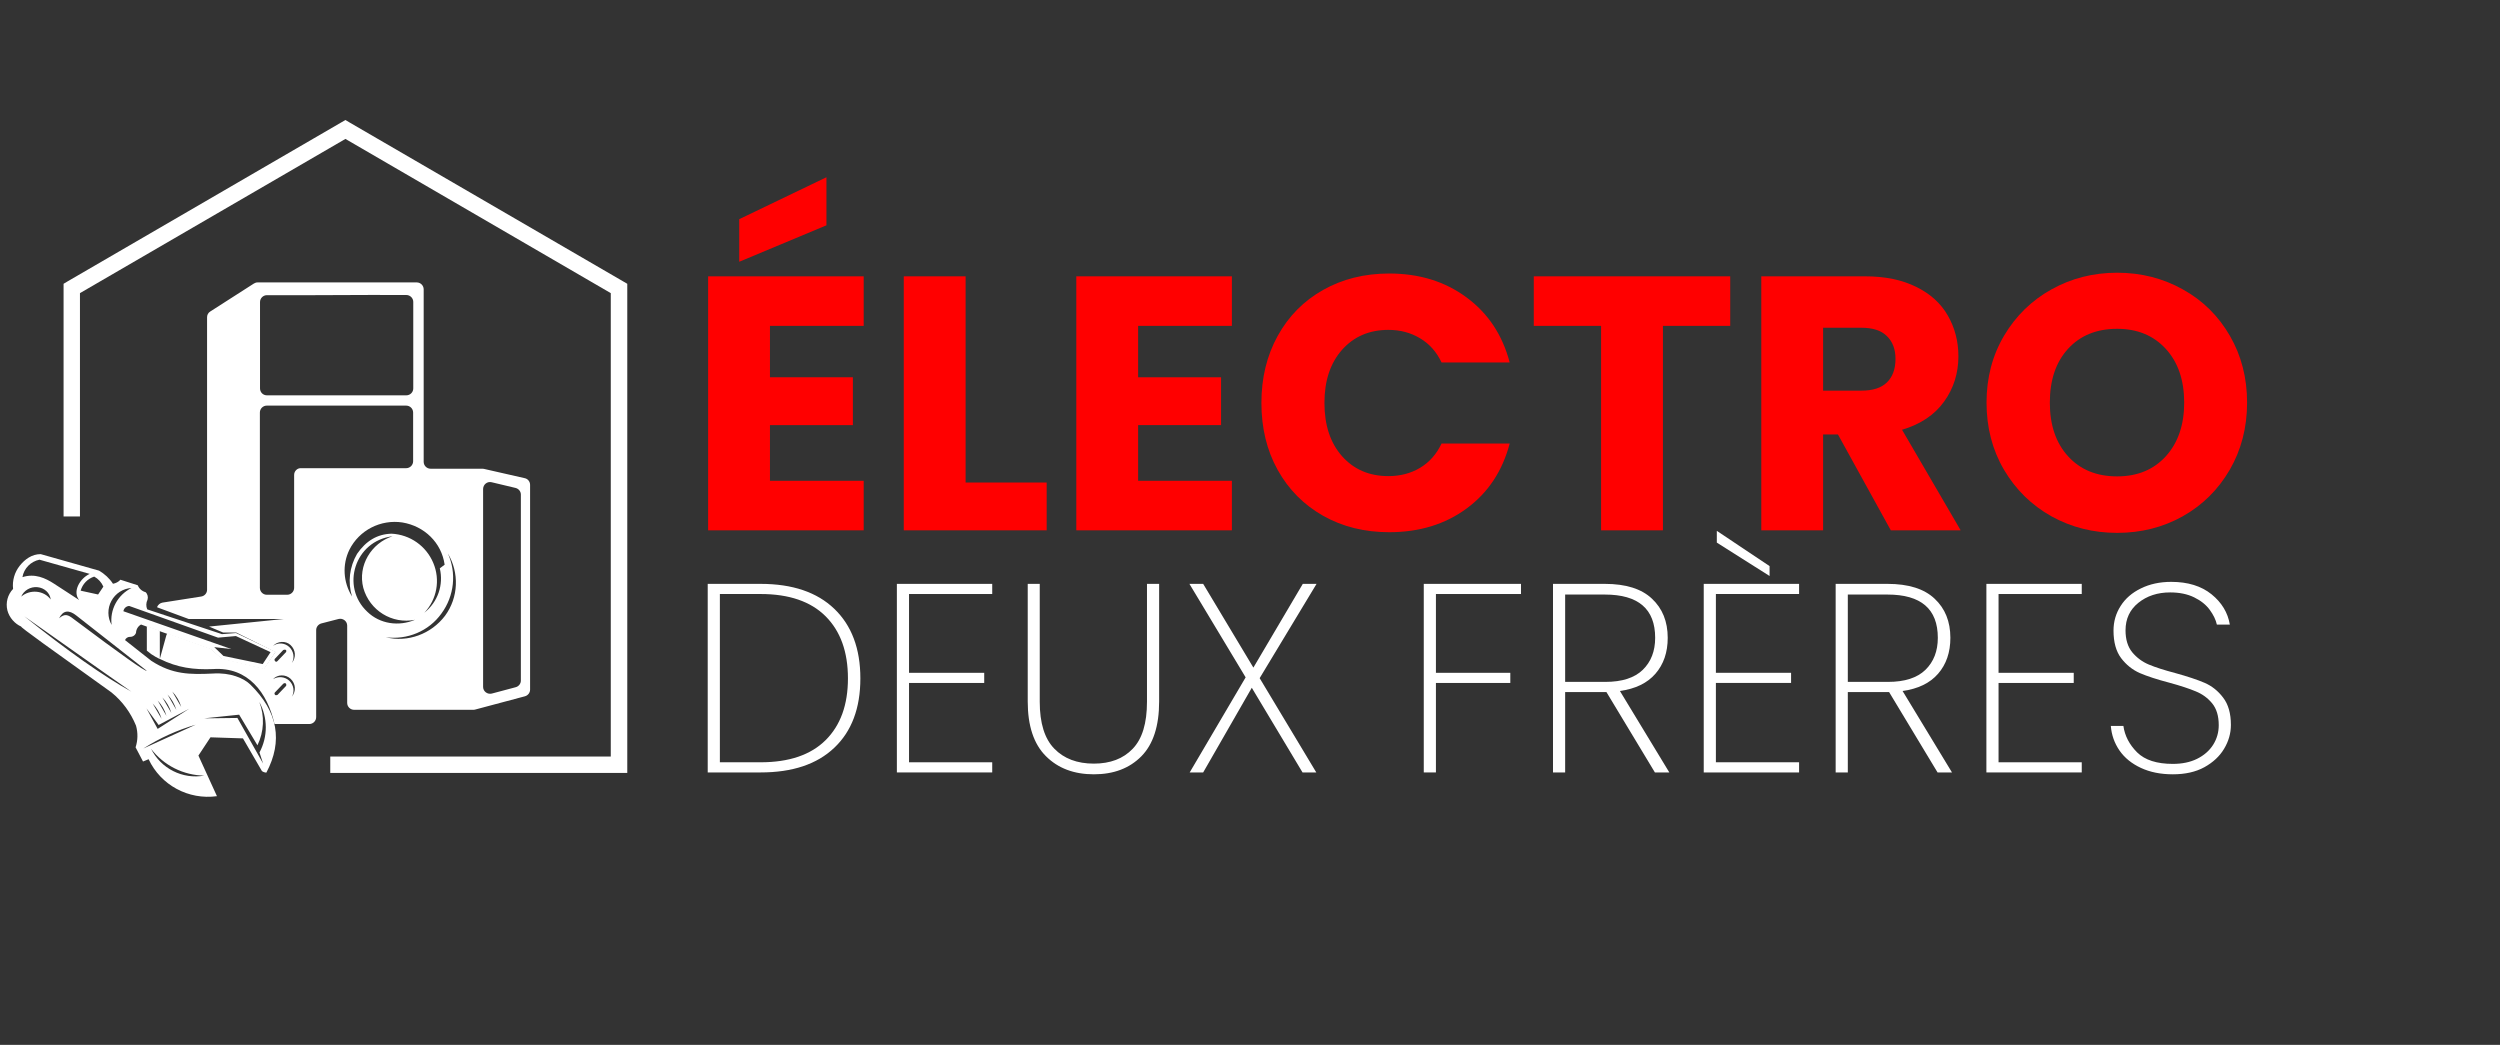 <svg version="1.0" preserveAspectRatio="xMidYMid meet" height="163" viewBox="0 0 292.5 122.25" zoomAndPan="magnify" width="390" xmlns:xlink="http://www.w3.org/1999/xlink" xmlns="http://www.w3.org/2000/svg"><rect x="0" y="0" width="292.5" height="122.25" fill="#333333" stroke="none"/><defs><g></g><clipPath id="f9385f31d1"><path clip-rule="nonzero" d="M 0.645 64 L 33 64 L 33 93.777 L 0.645 93.777 Z M 0.645 64"></path></clipPath><clipPath id="13dddfec9d"><path clip-rule="nonzero" d="M 7 14.016 L 73.695 14.016 L 73.695 91 L 7 91 Z M 7 14.016"></path></clipPath></defs><g clip-path="url(#f9385f31d1)"><path fill-rule="evenodd" fill-opacity="1" d="M 2.48 73.309 C 2.32 73.34 5.887 75.891 13.031 81.004 C 14.312 82.035 15.293 83.383 15.914 84.902 C 16.148 85.742 16.133 86.613 15.863 87.438 L 16.734 89.098 C 16.75 89.098 16.973 89.004 17.387 88.828 C 18.812 91.871 22.059 93.613 25.383 93.152 L 23.215 88.402 L 24.625 86.266 L 28.426 86.391 L 30.641 90.207 C 30.77 90.32 30.961 90.383 31.164 90.398 C 33.129 86.691 32.512 83.254 29.297 80.102 C 28.551 79.359 26.953 78.66 24.895 78.805 C 22.246 78.93 20.172 78.93 17.703 77.316 L 14.629 74.891 C 14.723 74.652 14.961 74.512 15.199 74.512 C 15.516 74.527 15.816 74.336 15.914 74.035 C 15.93 73.641 16.148 73.262 16.5 73.07 L 24.656 75.969 L 25.969 77.125 L 30.895 78.297 L 32.258 76.254 L 27.617 74.066 L 25.969 74.195 L 17.227 71.297 C 17.07 70.93 17.086 70.52 17.258 70.172 C 17.355 69.855 17.273 69.508 17.035 69.285 C 16.609 69.172 16.277 68.871 16.117 68.477 L 14.09 67.828 C 13.867 68.082 13.551 68.238 13.219 68.301 C 12.809 67.668 12.238 67.145 11.59 66.766 L 4.762 64.832 C 3.73 64.832 2.91 65.434 2.305 66.195 C 1.703 66.957 1.418 67.938 1.531 68.902 C 0.898 69.57 0.645 70.504 0.863 71.406 C 1.086 72.277 1.754 72.992 2.48 73.309 Z M 17.133 82.875 L 18.559 84.824 L 22.137 82.922 L 18.445 85.281 Z M 2.844 72.105 C 7.914 76.16 12.094 79.105 15.375 80.926 C 15.375 80.941 11.191 77.996 2.844 72.105 Z M 4.301 69.238 C 4.969 69.301 5.555 69.633 5.934 70.141 C 5.84 69.363 5.188 68.777 4.383 68.699 C 3.574 68.617 2.781 69.078 2.48 69.809 C 2.973 69.379 3.637 69.172 4.301 69.238 Z M 17.164 78.473 C 17.051 78.629 14.203 76.617 8.609 72.422 C 7.961 71.914 7.582 71.754 6.914 72.34 C 7.375 71.406 8.055 71.312 8.941 72.023 Z M 13.062 73.117 C 12.57 72.262 12.555 71.184 13.031 70.312 C 13.504 69.426 14.391 68.855 15.391 68.793 C 13.758 69.602 12.824 71.344 13.062 73.117 Z M 14.438 71.516 C 14.488 71.168 14.773 70.914 15.121 70.898 L 25.512 74.605 L 27.602 74.418 L 31.656 76.301 L 30.738 77.695 L 26.145 76.746 L 25.066 75.715 L 27.062 75.938 Z M 9.262 70.203 C 8.277 69.57 7.297 68.918 6.312 68.285 C 5.332 67.652 4.082 67.051 2.625 67.527 C 2.797 66.496 3.605 65.688 4.617 65.484 L 10.496 67.145 C 9.371 67.652 8.438 69.203 9.262 70.203 Z M 16.766 87.578 C 18.668 86.359 20.727 85.426 22.898 84.789 Z M 17.672 87.609 C 19.16 89.559 21.457 90.715 23.91 90.746 C 21.359 91.207 18.828 89.922 17.672 87.609 Z M 23.879 84.047 L 27.98 83.617 L 30.121 87.199 C 30.895 85.613 30.977 83.777 30.34 82.129 C 31.34 83.969 31.355 86.184 30.359 88.039 L 30.785 89.336 L 27.777 84 Z M 11.477 69.555 L 9.434 69.109 C 9.656 68.332 10.242 67.715 11.02 67.461 C 11.492 67.715 11.875 68.129 12.094 68.637 Z M 20.633 83.062 L 19.602 81.258 C 20.078 81.766 20.426 82.383 20.633 83.062 Z M 18.906 84.109 L 17.859 82.305 C 18.352 82.828 18.715 83.43 18.906 84.109 Z M 19.477 83.762 L 18.445 81.957 C 18.922 82.461 19.285 83.078 19.477 83.762 Z M 20.047 83.414 L 19 81.605 C 19.492 82.113 19.855 82.73 20.047 83.414 Z M 21.203 82.715 L 20.156 80.91 C 20.648 81.418 21.012 82.035 21.203 82.715 Z M 21.203 82.715" fill="#ffffff"></path></g><path fill-rule="evenodd" fill-opacity="1" d="M 34.414 55.566 L 34.414 68.777 C 34.414 69.223 34.047 69.586 33.605 69.586 L 31.211 69.586 C 30.77 69.586 30.406 69.223 30.406 68.777 L 30.406 48.266 C 30.406 47.82 30.77 47.457 31.211 47.457 L 47.527 47.457 C 47.969 47.457 48.336 47.82 48.336 48.266 L 48.336 53.969 C 48.336 54.41 47.969 54.777 47.527 54.777 L 35.203 54.777 C 34.777 54.758 34.414 55.125 34.414 55.566 Z M 24.594 36.449 C 24.355 36.594 24.227 36.848 24.227 37.113 L 24.227 69 C 24.227 69.395 23.941 69.727 23.547 69.793 L 19.016 70.504 C 18.73 70.551 18.492 70.758 18.383 71.012 C 18.383 71.027 18.398 71.043 18.398 71.059 L 22.074 72.422 L 33.207 72.422 L 24.465 73.309 L 26.098 74.004 L 27.633 74.004 L 32.211 76.285 L 30.879 78.219 L 25.953 77.047 L 24.641 75.891 L 19.57 74.082 C 19.523 74.164 19.492 74.242 19.461 74.336 L 18.699 77.094 C 20.758 78.121 22.66 78.375 24.926 78.281 C 29.027 77.996 31.293 81.051 32.117 84.711 L 36.188 84.711 C 36.629 84.711 36.992 84.348 36.992 83.902 L 36.992 73.719 C 36.992 73.355 37.246 73.039 37.598 72.941 L 39.609 72.422 C 40.113 72.293 40.621 72.672 40.621 73.195 L 40.621 82.242 C 40.621 82.684 40.984 83.047 41.43 83.047 L 55.398 83.047 C 55.477 83.047 55.543 83.031 55.605 83.016 L 61.418 81.465 C 61.766 81.371 62.02 81.051 62.02 80.688 L 62.02 56.723 C 62.02 56.359 61.766 56.027 61.402 55.949 L 56.602 54.855 C 56.539 54.84 56.492 54.84 56.43 54.84 L 50.379 54.84 C 49.934 54.84 49.57 54.477 49.57 54.031 L 49.57 33.852 C 49.57 33.41 49.207 33.043 48.762 33.043 L 30.137 33.043 C 29.977 33.043 29.836 33.094 29.707 33.172 C 27.742 34.422 26.523 35.199 24.594 36.449 Z M 17.18 73.242 L 17.18 76.125 L 17.703 76.539 C 18.035 76.762 18.367 76.949 18.699 77.109 L 18.699 73.781 Z M 17.18 78.406 Z M 30.422 45.445 L 30.422 35.34 C 30.422 34.898 30.785 34.535 31.23 34.535 C 36.645 34.566 42.094 34.484 47.543 34.516 C 47.988 34.516 48.352 34.883 48.352 35.324 L 48.352 45.445 C 48.352 45.891 47.988 46.254 47.543 46.254 L 31.23 46.254 C 30.77 46.254 30.422 45.891 30.422 45.445 Z M 31.941 79.469 C 32.512 79.105 33.305 79.152 33.828 79.629 C 34.348 80.102 34.508 80.895 34.145 81.512 C 34.664 80.879 34.617 79.992 33.984 79.406 C 33.414 78.883 32.465 78.883 31.941 79.469 Z M 33.145 79.992 L 32.148 81.035 C 32.102 81.086 32.102 81.242 32.195 81.305 C 32.242 81.355 32.352 81.355 32.465 81.305 L 33.461 80.262 C 33.508 80.215 33.508 80.055 33.461 79.992 C 33.367 79.879 33.258 79.93 33.145 79.992 Z M 31.941 75.574 C 32.512 75.145 33.305 75.207 33.828 75.684 C 34.348 76.16 34.508 76.949 34.145 77.566 C 34.664 76.934 34.617 76.047 33.984 75.461 C 33.414 74.938 32.465 75.004 31.941 75.574 Z M 33.145 76.047 L 32.148 77.094 C 32.102 77.141 32.102 77.297 32.195 77.348 C 32.242 77.457 32.352 77.457 32.465 77.348 L 33.461 76.301 C 33.508 76.254 33.508 76.094 33.461 76.047 C 33.367 76 33.258 76 33.145 76.047 Z M 57.523 56.422 L 60.324 57.09 C 60.688 57.184 60.941 57.5 60.941 57.863 L 60.941 79.629 C 60.941 79.992 60.688 80.309 60.34 80.402 L 57.539 81.148 C 57.031 81.273 56.523 80.895 56.523 80.371 L 56.523 57.199 C 56.539 56.676 57.016 56.297 57.523 56.422 Z M 42.98 71.582 C 39.828 68.637 41.508 63.281 45.926 62.742 C 43.457 63.535 41.824 66.164 42.508 68.793 C 43.25 71.422 45.863 73.055 48.555 72.516 C 46.656 73.324 44.453 73.008 42.98 71.582 Z M 49.648 71.691 C 51.121 70.125 51.535 67.859 50.695 65.863 C 49.855 63.867 47.969 62.551 45.816 62.441 C 44.137 62.488 42.824 63.281 41.777 64.801 C 40.891 66.324 40.668 68.113 41.191 69.793 C 40.145 68.113 40.035 66.055 40.875 64.328 C 42.031 62.016 44.551 60.746 47.082 61.129 C 49.648 61.555 51.66 63.488 52.023 66.07 L 51.457 66.496 C 51.914 68.43 51.234 70.426 49.648 71.691 Z M 51.645 71.785 C 53.164 69.727 53.434 67.004 52.391 64.738 C 53.75 67.004 53.656 69.887 52.074 72.039 C 50.441 74.195 47.703 75.191 45.137 74.559 C 47.652 74.891 50.172 73.848 51.645 71.785 Z M 51.645 71.785" fill="#ffffff"></path><g clip-path="url(#13dddfec9d)"><path fill-rule="nonzero" fill-opacity="1" d="M 7.438 60.43 L 7.438 33.203 L 7.914 32.918 L 39.926 14.324 L 40.414 14.039 L 40.891 14.324 L 72.902 32.918 L 73.391 33.203 L 73.391 90.43 L 38.641 90.43 L 38.641 88.512 L 71.461 88.512 L 71.461 34.297 L 40.414 16.254 L 9.355 34.297 L 9.355 60.43 Z M 7.438 60.43" fill="#ffffff"></path></g><g fill-opacity="1" fill="#ff0000"><g transform="translate(80.225, 62.049)"><g><path d="M 9.859 -23.922 L 9.859 -17.906 L 19.562 -17.906 L 19.562 -12.312 L 9.859 -12.312 L 9.859 -5.797 L 20.828 -5.797 L 20.828 0 L 2.625 0 L 2.625 -29.719 L 20.828 -29.719 L 20.828 -23.922 Z M 16.469 -35.688 L 6.266 -31.422 L 6.266 -36.406 L 16.469 -41.312 Z M 16.469 -35.688"></path></g></g></g><g fill-opacity="1" fill="#ff0000"><g transform="translate(103.117, 62.049)"><g><path d="M 9.859 -5.594 L 19.344 -5.594 L 19.344 0 L 2.625 0 L 2.625 -29.719 L 9.859 -29.719 Z M 9.859 -5.594"></path></g></g></g><g fill-opacity="1" fill="#ff0000"><g transform="translate(123.302, 62.049)"><g><path d="M 9.859 -23.922 L 9.859 -17.906 L 19.562 -17.906 L 19.562 -12.312 L 9.859 -12.312 L 9.859 -5.797 L 20.828 -5.797 L 20.828 0 L 2.625 0 L 2.625 -29.719 L 20.828 -29.719 L 20.828 -23.922 Z M 9.859 -23.922"></path></g></g></g><g fill-opacity="1" fill="#ff0000"><g transform="translate(146.194, 62.049)"><g><path d="M 1.391 -14.906 C 1.391 -17.832 2.023 -20.445 3.297 -22.75 C 4.566 -25.051 6.336 -26.844 8.609 -28.125 C 10.879 -29.406 13.457 -30.047 16.344 -30.047 C 19.863 -30.047 22.879 -29.113 25.391 -27.25 C 27.91 -25.395 29.594 -22.859 30.438 -19.641 L 22.469 -19.641 C 21.883 -20.879 21.047 -21.82 19.953 -22.469 C 18.867 -23.125 17.633 -23.453 16.25 -23.453 C 14.02 -23.453 12.211 -22.676 10.828 -21.125 C 9.453 -19.57 8.766 -17.5 8.766 -14.906 C 8.766 -12.301 9.453 -10.223 10.828 -8.672 C 12.211 -7.117 14.02 -6.344 16.25 -6.344 C 17.633 -6.344 18.867 -6.664 19.953 -7.312 C 21.047 -7.969 21.883 -8.914 22.469 -10.156 L 30.438 -10.156 C 29.594 -6.938 27.91 -4.398 25.391 -2.547 C 22.879 -0.703 19.863 0.219 16.344 0.219 C 13.457 0.219 10.879 -0.422 8.609 -1.703 C 6.336 -2.992 4.566 -4.781 3.297 -7.062 C 2.023 -9.352 1.391 -11.969 1.391 -14.906 Z M 1.391 -14.906"></path></g></g></g><g fill-opacity="1" fill="#ff0000"><g transform="translate(178.437, 62.049)"><g><path d="M 24 -29.719 L 24 -23.922 L 16.125 -23.922 L 16.125 0 L 8.891 0 L 8.891 -23.922 L 1.016 -23.922 L 1.016 -29.719 Z M 24 -29.719"></path></g></g></g><g fill-opacity="1" fill="#ff0000"><g transform="translate(203.445, 62.049)"><g><path d="M 17.781 0 L 11.594 -11.219 L 9.859 -11.219 L 9.859 0 L 2.625 0 L 2.625 -29.719 L 14.766 -29.719 C 17.109 -29.719 19.102 -29.305 20.75 -28.484 C 22.406 -27.672 23.641 -26.551 24.453 -25.125 C 25.273 -23.695 25.688 -22.109 25.688 -20.359 C 25.688 -18.379 25.129 -16.613 24.016 -15.062 C 22.898 -13.508 21.258 -12.41 19.094 -11.766 L 25.953 0 Z M 9.859 -16.344 L 14.344 -16.344 C 15.676 -16.344 16.672 -16.664 17.328 -17.312 C 17.992 -17.957 18.328 -18.875 18.328 -20.062 C 18.328 -21.188 17.992 -22.07 17.328 -22.719 C 16.672 -23.375 15.676 -23.703 14.344 -23.703 L 9.859 -23.703 Z M 9.859 -16.344"></path></g></g></g><g fill-opacity="1" fill="#ff0000"><g transform="translate(231.034, 62.049)"><g><path d="M 16.672 0.297 C 13.879 0.297 11.316 -0.348 8.984 -1.641 C 6.66 -2.941 4.812 -4.754 3.438 -7.078 C 2.07 -9.41 1.391 -12.031 1.391 -14.938 C 1.391 -17.844 2.07 -20.453 3.438 -22.766 C 4.812 -25.086 6.66 -26.895 8.984 -28.188 C 11.316 -29.488 13.879 -30.141 16.672 -30.141 C 19.473 -30.141 22.035 -29.488 24.359 -28.188 C 26.691 -26.895 28.523 -25.086 29.859 -22.766 C 31.203 -20.453 31.875 -17.844 31.875 -14.938 C 31.875 -12.031 31.195 -9.41 29.844 -7.078 C 28.488 -4.754 26.656 -2.941 24.344 -1.641 C 22.031 -0.348 19.473 0.297 16.672 0.297 Z M 16.672 -6.312 C 19.047 -6.312 20.945 -7.098 22.375 -8.672 C 23.801 -10.254 24.516 -12.344 24.516 -14.938 C 24.516 -17.562 23.801 -19.656 22.375 -21.219 C 20.945 -22.789 19.047 -23.578 16.672 -23.578 C 14.273 -23.578 12.363 -22.801 10.938 -21.25 C 9.508 -19.695 8.797 -17.594 8.797 -14.938 C 8.797 -12.312 9.508 -10.219 10.938 -8.656 C 12.363 -7.094 14.273 -6.312 16.672 -6.312 Z M 16.672 -6.312"></path></g></g></g><g fill-opacity="1" fill="#ffffff"><g transform="translate(80.225, 90.375)"><g><path d="M 8.766 -22.062 C 12.492 -22.062 15.367 -21.086 17.391 -19.141 C 19.422 -17.191 20.438 -14.477 20.438 -11 C 20.438 -7.52 19.422 -4.816 17.391 -2.891 C 15.367 -0.961 12.492 0 8.766 0 L 2.578 0 L 2.578 -22.062 Z M 8.766 -1.188 C 12.098 -1.188 14.633 -2.051 16.375 -3.781 C 18.113 -5.508 18.984 -7.914 18.984 -11 C 18.984 -14.102 18.113 -16.523 16.375 -18.266 C 14.633 -20.004 12.098 -20.875 8.766 -20.875 L 4 -20.875 L 4 -1.188 Z M 8.766 -1.188"></path></g></g></g><g fill-opacity="1" fill="#ffffff"><g transform="translate(102.356, 90.375)"><g><path d="M 4 -20.875 L 4 -11.656 L 12.797 -11.656 L 12.797 -10.469 L 4 -10.469 L 4 -1.188 L 13.734 -1.188 L 13.734 0 L 2.578 0 L 2.578 -22.062 L 13.734 -22.062 L 13.734 -20.875 Z M 4 -20.875"></path></g></g></g><g fill-opacity="1" fill="#ffffff"><g transform="translate(117.791, 90.375)"><g><path d="M 3.859 -22.062 L 3.859 -8.266 C 3.859 -5.773 4.426 -3.945 5.562 -2.781 C 6.695 -1.613 8.238 -1.031 10.188 -1.031 C 12.113 -1.031 13.629 -1.609 14.734 -2.766 C 15.848 -3.922 16.406 -5.754 16.406 -8.266 L 16.406 -22.062 L 17.828 -22.062 L 17.828 -8.297 C 17.828 -5.43 17.133 -3.297 15.75 -1.891 C 14.363 -0.484 12.508 0.219 10.188 0.219 C 7.863 0.219 5.992 -0.488 4.578 -1.906 C 3.16 -3.32 2.453 -5.453 2.453 -8.297 L 2.453 -22.062 Z M 3.859 -22.062"></path></g></g></g><g fill-opacity="1" fill="#ffffff"><g transform="translate(138.068, 90.375)"><g><path d="M 9.312 -11.031 L 15.938 0 L 14.328 0 L 8.391 -9.906 L 2.703 0 L 1.125 0 L 7.672 -11.125 L 1.094 -22.062 L 2.703 -22.062 L 8.578 -12.266 L 14.359 -22.062 L 15.969 -22.062 Z M 9.312 -11.031"></path></g></g></g><g fill-opacity="1" fill="#ffffff"><g transform="translate(155.138, 90.375)"><g></g></g></g><g fill-opacity="1" fill="#ffffff"><g transform="translate(164.003, 90.375)"><g><path d="M 13.953 -22.062 L 13.953 -20.875 L 4 -20.875 L 4 -11.656 L 12.703 -11.656 L 12.703 -10.469 L 4 -10.469 L 4 0 L 2.578 0 L 2.578 -22.062 Z M 13.953 -22.062"></path></g></g></g><g fill-opacity="1" fill="#ffffff"><g transform="translate(179.123, 90.375)"><g><path d="M 14.5 0 L 8.828 -9.406 L 4 -9.406 L 4 0 L 2.578 0 L 2.578 -22.062 L 8.641 -22.062 C 11.098 -22.062 12.938 -21.484 14.156 -20.328 C 15.383 -19.18 16 -17.656 16 -15.75 C 16 -14.051 15.52 -12.648 14.562 -11.547 C 13.613 -10.453 12.227 -9.781 10.406 -9.531 L 16.188 0 Z M 4 -10.594 L 8.703 -10.594 C 10.648 -10.594 12.109 -11.062 13.078 -12 C 14.047 -12.945 14.531 -14.195 14.531 -15.75 C 14.531 -19.125 12.566 -20.812 8.641 -20.812 L 4 -20.812 Z M 4 -10.594"></path></g></g></g><g fill-opacity="1" fill="#ffffff"><g transform="translate(196.759, 90.375)"><g><path d="M 4 -20.875 L 4 -11.656 L 12.797 -11.656 L 12.797 -10.469 L 4 -10.469 L 4 -1.188 L 13.734 -1.188 L 13.734 0 L 2.578 0 L 2.578 -22.062 L 13.734 -22.062 L 13.734 -20.875 Z M 10.281 -24.141 L 10.281 -22.984 L 4.109 -26.891 L 4.109 -28.266 Z M 10.281 -24.141"></path></g></g></g><g fill-opacity="1" fill="#ffffff"><g transform="translate(212.194, 90.375)"><g><path d="M 14.5 0 L 8.828 -9.406 L 4 -9.406 L 4 0 L 2.578 0 L 2.578 -22.062 L 8.641 -22.062 C 11.098 -22.062 12.938 -21.484 14.156 -20.328 C 15.383 -19.18 16 -17.656 16 -15.75 C 16 -14.051 15.52 -12.648 14.562 -11.547 C 13.613 -10.453 12.227 -9.781 10.406 -9.531 L 16.188 0 Z M 4 -10.594 L 8.703 -10.594 C 10.648 -10.594 12.109 -11.062 13.078 -12 C 14.047 -12.945 14.531 -14.195 14.531 -15.75 C 14.531 -19.125 12.566 -20.812 8.641 -20.812 L 4 -20.812 Z M 4 -10.594"></path></g></g></g><g fill-opacity="1" fill="#ffffff"><g transform="translate(229.83, 90.375)"><g><path d="M 4 -20.875 L 4 -11.656 L 12.797 -11.656 L 12.797 -10.469 L 4 -10.469 L 4 -1.188 L 13.734 -1.188 L 13.734 0 L 2.578 0 L 2.578 -22.062 L 13.734 -22.062 L 13.734 -20.875 Z M 4 -20.875"></path></g></g></g><g fill-opacity="1" fill="#ffffff"><g transform="translate(245.265, 90.375)"><g><path d="M 8.953 0.219 C 7.535 0.219 6.289 -0.031 5.219 -0.531 C 4.145 -1.031 3.312 -1.707 2.719 -2.562 C 2.125 -3.426 1.785 -4.383 1.703 -5.438 L 3.172 -5.438 C 3.336 -4.281 3.875 -3.25 4.781 -2.344 C 5.695 -1.445 7.086 -1 8.953 -1 C 10.047 -1 10.992 -1.195 11.797 -1.594 C 12.609 -2 13.234 -2.547 13.672 -3.234 C 14.109 -3.93 14.328 -4.695 14.328 -5.531 C 14.328 -6.602 14.07 -7.453 13.562 -8.078 C 13.051 -8.703 12.41 -9.172 11.641 -9.484 C 10.879 -9.805 9.848 -10.145 8.547 -10.5 C 7.117 -10.875 5.969 -11.25 5.094 -11.625 C 4.227 -12.008 3.5 -12.594 2.906 -13.375 C 2.312 -14.164 2.016 -15.238 2.016 -16.594 C 2.016 -17.645 2.289 -18.602 2.844 -19.469 C 3.395 -20.344 4.188 -21.031 5.219 -21.531 C 6.25 -22.039 7.43 -22.297 8.766 -22.297 C 10.711 -22.297 12.285 -21.812 13.484 -20.844 C 14.68 -19.875 15.395 -18.691 15.625 -17.297 L 14.109 -17.297 C 13.984 -17.859 13.707 -18.43 13.281 -19.016 C 12.852 -19.609 12.242 -20.098 11.453 -20.484 C 10.672 -20.867 9.734 -21.062 8.641 -21.062 C 7.172 -21.062 5.93 -20.656 4.922 -19.844 C 3.922 -19.039 3.422 -17.969 3.422 -16.625 C 3.422 -15.562 3.68 -14.707 4.203 -14.062 C 4.734 -13.426 5.379 -12.945 6.141 -12.625 C 6.91 -12.301 7.945 -11.969 9.25 -11.625 C 10.688 -11.227 11.828 -10.848 12.672 -10.484 C 13.523 -10.117 14.25 -9.539 14.844 -8.75 C 15.445 -7.969 15.75 -6.906 15.75 -5.562 C 15.75 -4.582 15.484 -3.648 14.953 -2.766 C 14.43 -1.891 13.66 -1.172 12.641 -0.609 C 11.629 -0.055 10.398 0.219 8.953 0.219 Z M 8.953 0.219"></path></g></g></g></svg>